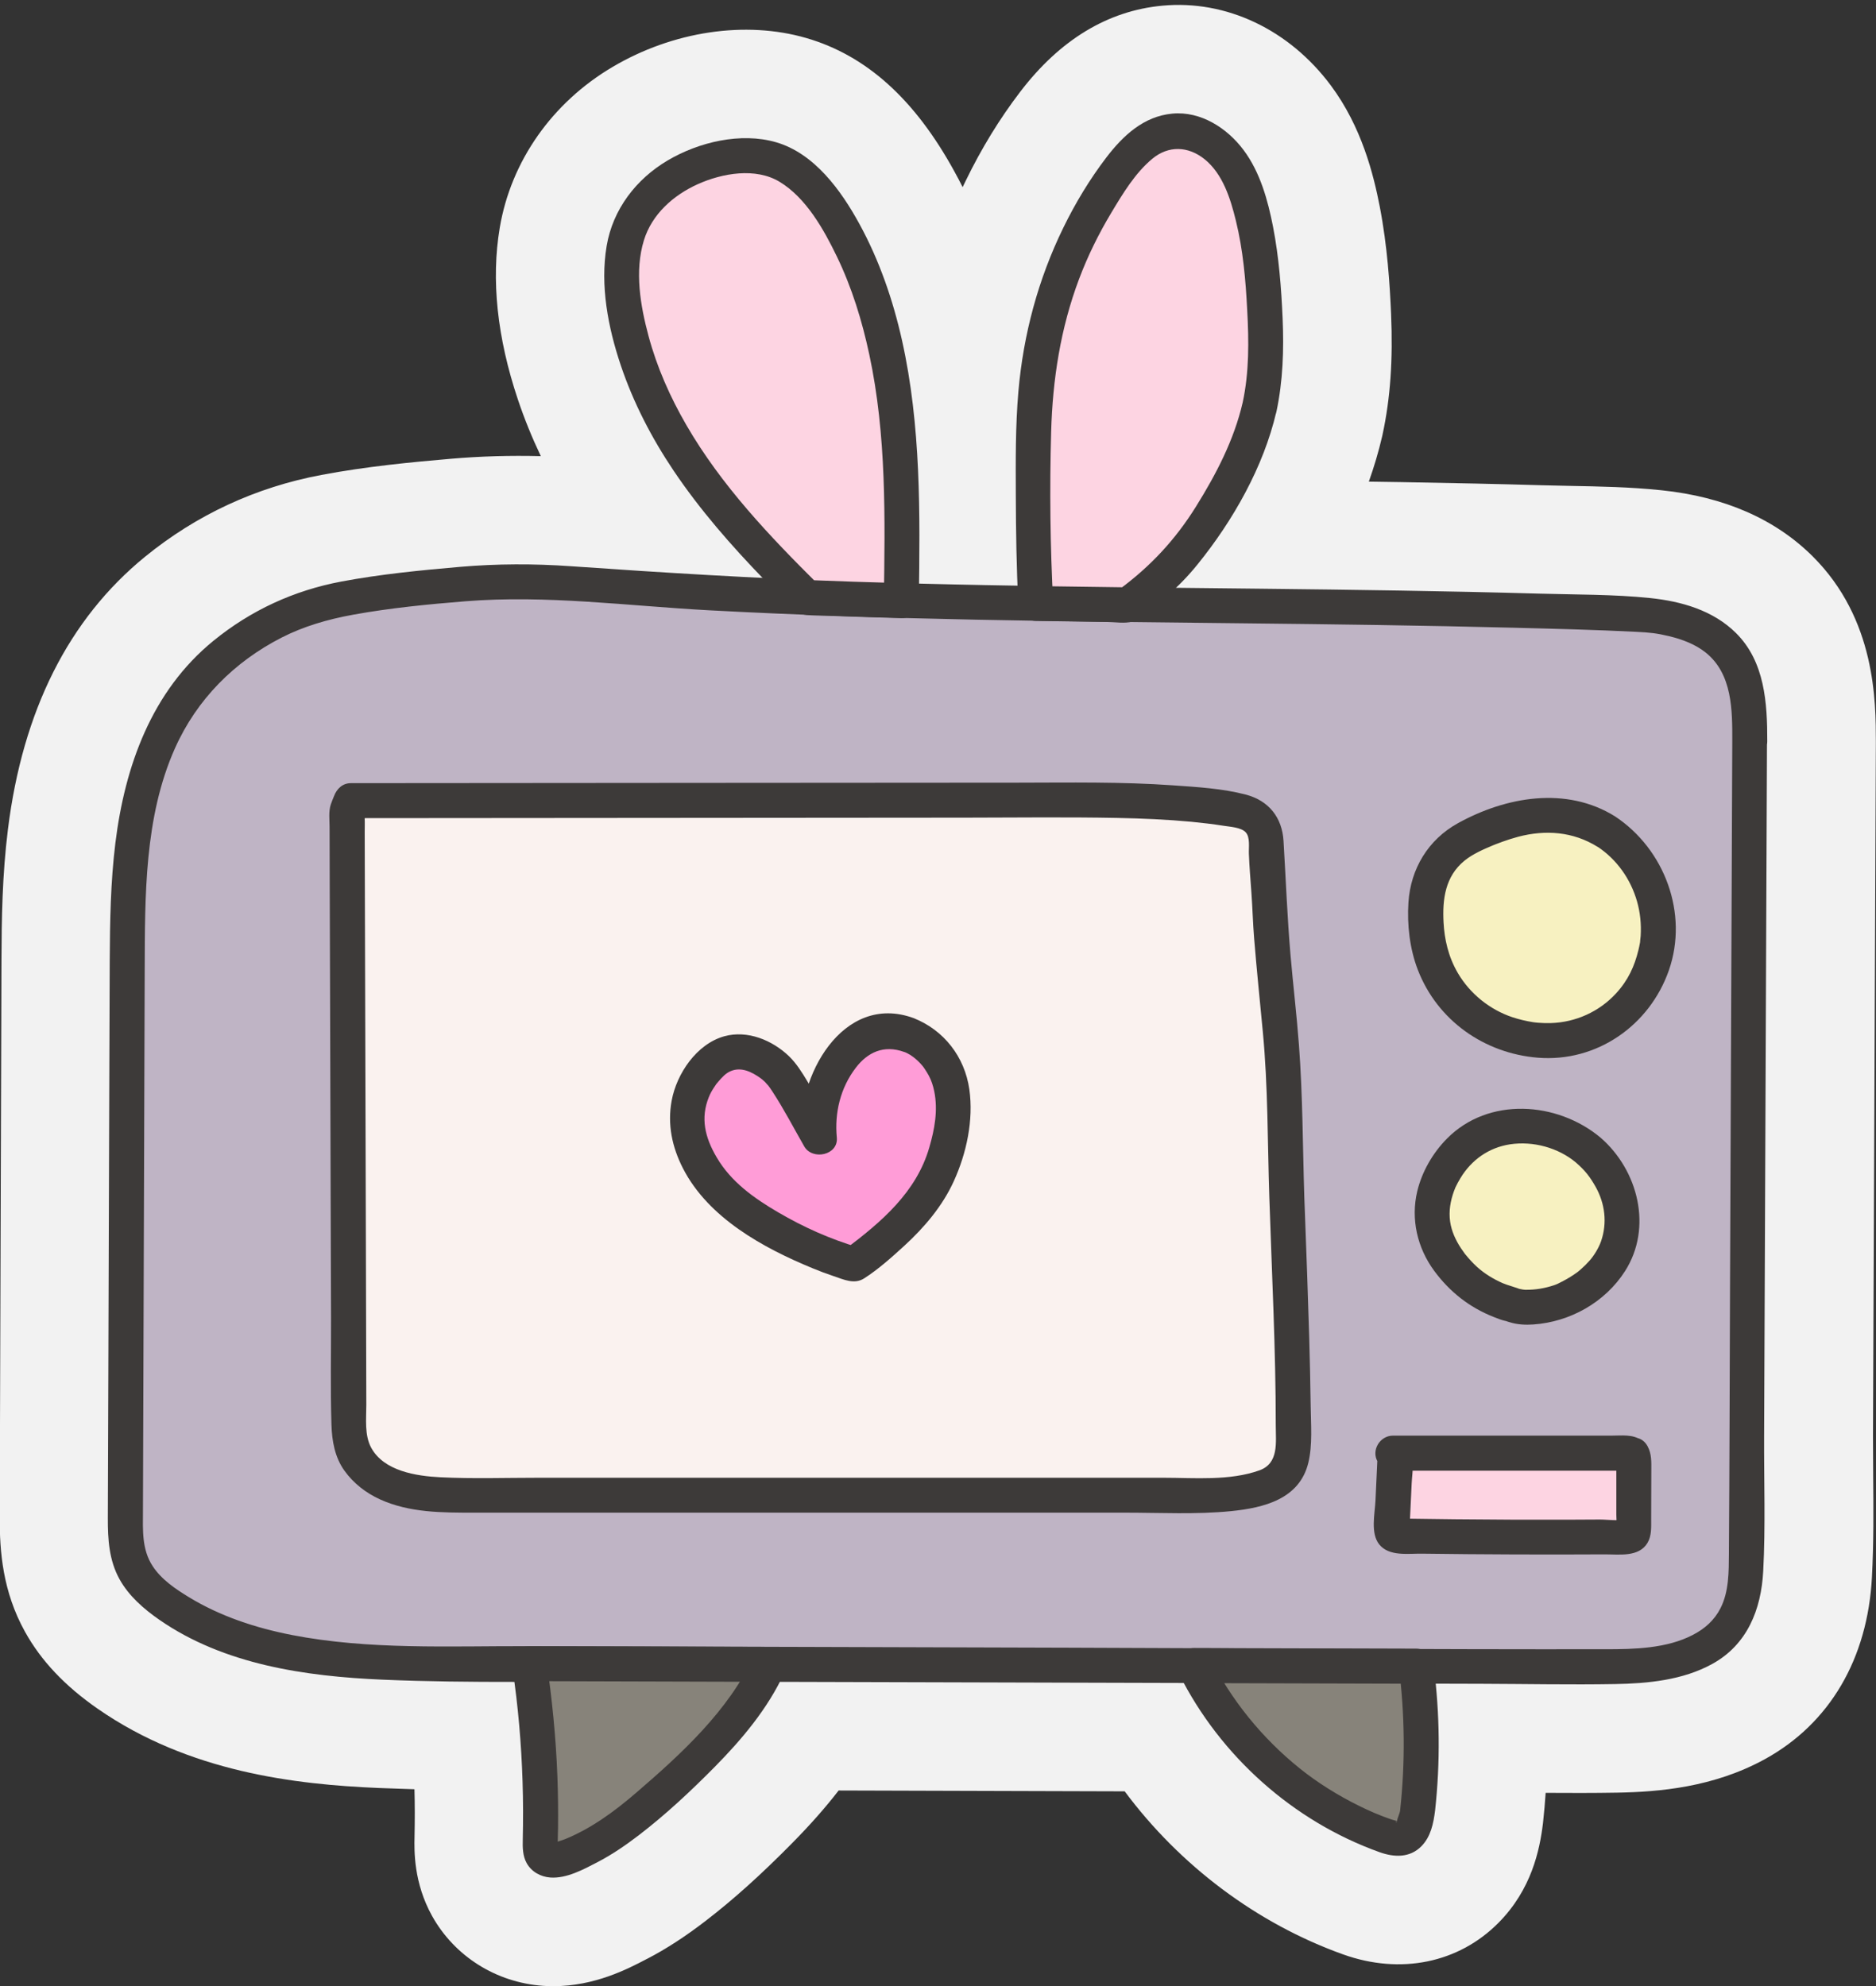 <?xml version="1.0" encoding="UTF-8"?><svg xmlns="http://www.w3.org/2000/svg" xmlns:xlink="http://www.w3.org/1999/xlink" height="283.9" preserveAspectRatio="xMidYMid meet" version="1.0" viewBox="116.0 107.7 268.1 283.9" width="268.1" zoomAndPan="magnify"><rect x="116.0" y="107.7" width="268.1" height="283.9" fill="#333333" stroke="none"/><g><g id="change1_1"><path d="M375.02,187.19c-5.36-5.32-12.63-8.49-21.61-9.42c-4.52-0.47-8.83-0.54-13-0.62c-1.34-0.02-2.67-0.05-4-0.09 c-6.11-0.18-12.69-0.32-20.11-0.45c-1.56-0.03-3.12-0.05-4.68-0.07c0.74-2.08,1.39-4.25,1.91-6.49l0.05-0.23 c1.12-5.19,1.5-10.68,1.22-17.27c-0.18-4.14-0.52-9.63-1.62-15.33c-0.89-4.59-2.58-11.39-7-17.32 c-5.95-7.98-14.94-12.24-24.05-11.39c-7.81,0.72-14.65,4.87-20.33,12.31c-2.93,3.83-5.54,8.09-7.76,12.66 c-0.16,0.32-0.31,0.65-0.47,0.97c-0.37-0.75-0.76-1.49-1.16-2.21c-5.67-10.37-12.61-16.62-21.2-19.11 c-8.68-2.51-19.03-0.97-27.67,4.14c-8.64,5.1-14.52,13.48-16.12,22.98c-1.25,7.43-0.38,15.7,2.6,24.58c0.91,2.71,2,5.4,3.27,8.07 c-4.34-0.11-8.64,0.01-12.82,0.37c-5.57,0.48-12.05,1.09-18.52,2.31c-9.38,1.76-17.87,5.7-25.24,11.71 c-10.89,8.89-17.48,22-19.58,38.98c-0.81,6.5-0.9,12.8-0.92,18.69c-0.02,4.35-0.03,8.71-0.04,13.06l-0.17,53.13 c-0.02,4.49-0.03,8.98-0.04,13.46c-0.01,4.83,0.41,10.55,3.61,16.32c2.3,4.15,5.7,7.75,10.41,11.02 c13.07,9.07,28.29,10.81,40.09,11.31c1.73,0.07,3.46,0.13,5.16,0.18c0.06,2.17,0.06,4.41,0.01,6.84c-0.04,1.94-0.14,6.49,2.5,11.26 c3.22,5.78,9.14,9.52,15.86,10c0.5,0.04,0.99,0.05,1.48,0.05c5.9,0,10.62-2.46,13.24-3.83l0.2-0.1c2.7-1.4,5.4-3.16,8.28-5.37 c3.97-3.05,7.9-6.58,12.37-11.11c2.57-2.6,4.77-5.09,6.68-7.56l40.88,0.12c7.89,10.61,18.88,18.89,31.22,23.31 c8.19,2.93,16.5,1.24,22.21-4.53c4.71-4.76,5.87-10.36,6.34-14.16l0.02-0.19c0.15-1.4,0.28-2.81,0.37-4.21 c3.36,0.02,6.79,0.03,10.23-0.03c5.97-0.11,13.76-0.75,21.12-4.8c9.24-5.09,14.67-14.33,15.28-26.02c0.26-4.9,0.22-9.67,0.18-14.29 c-0.02-1.97-0.03-3.93-0.03-5.89l0.41-99.19v-0.03C384.07,208.03,384.1,196.21,375.02,187.19z" fill="#f2f2f2"/></g><g><g><g id="change2_1"><path d="M366.06,213.67c-0.16,38.55-0.32,77.1-0.48,115.64c-0.01,3.38-0.07,6.93-1.74,9.88 c-3.44,6.06-11.75,6.77-18.72,6.75c-8.91-0.02-17.81-0.05-26.72-0.08c-10.57-0.02-21.14-0.06-31.71-0.09 c-20.25-0.06-40.51-0.11-60.77-0.17c-11.42-0.04-22.84-0.06-34.26-0.1c-3.5-0.01-6.98-0.02-10.48-0.03 c-13.96-0.04-28.8-0.33-40.48-7.97c-2.57-1.68-5.02-3.83-6.06-6.71c-0.7-1.95-0.7-4.07-0.7-6.14 c0.09-26.26,0.17-52.52,0.26-78.78c0.04-12.94,0.32-26.71,7.42-37.52c5.05-7.7,12.9-11.4,13.44-11.68 c4.28-2.23,8.66-3.44,17.38-4.44c10.6-1.22,15.9-1.83,26.58-0.98c10.74,0.85,21.48,1.44,32.24,1.86 c4.51,0.18,9.03,0.33,13.54,0.45c6.41,0.17,12.82,0.3,19.23,0.41c4.37,0.06,8.75,0.13,13.13,0.18 c23.92,0.29,47.85,0.4,71.74,1.36c2.78,0.11,10.31,0.33,14.36,5.5C365.97,204.48,366.07,209.26,366.06,213.67z" fill="#bfb4c5"/></g><g id="change3_2"><path d="M363.56,213.67c-0.11,25.84-0.21,51.67-0.32,77.51c-0.05,12.85-0.07,25.7-0.16,38.56 c-0.02,2.6,0.01,5.44-1.2,7.82c-0.87,1.72-2.25,2.94-3.95,3.82c-3.74,1.95-8.35,2.05-12.48,2.05 c-25.57,0.03-51.13-0.14-76.7-0.22c-25.78-0.07-51.57-0.16-77.35-0.22c-11.18-0.03-22.69,0.55-33.72-1.6 c-5.15-1.01-10.18-2.66-14.68-5.4c-1.92-1.17-3.94-2.53-5.19-4.45c-1.56-2.39-1.39-5.16-1.38-7.9 c0.08-25.76,0.17-51.52,0.25-77.29c0.04-10.55-0.07-21.85,4.32-31.69c3.12-7,8.49-12.38,15.27-15.84 c3.07-1.57,6.51-2.59,10.2-3.26c5.29-0.96,10.71-1.49,16.06-1.92c11.59-0.93,23.23,0.67,34.81,1.29 c25.39,1.37,50.82,1.59,76.25,1.86c12.87,0.14,25.75,0.3,38.62,0.63c5.88,0.15,11.77,0.29,17.65,0.59 c1.82,0.09,2.88,0.19,4.63,0.61c1.87,0.45,3.75,1.14,5.27,2.35C363.59,204.04,363.57,209.22,363.56,213.67 c-0.01,3.22,4.99,3.22,5,0c0.01-5.48-0.34-11.39-4.47-15.49c-3.27-3.25-7.82-4.54-12.28-5c-5.24-0.54-10.59-0.48-15.86-0.63 c-6.64-0.19-13.28-0.33-19.93-0.44c-26.32-0.44-52.66-0.4-78.97-1.3c-13.18-0.45-26.33-1.26-39.49-2.18 c-5.27-0.37-10.52-0.36-15.78,0.09c-5.67,0.49-11.4,1.05-16.99,2.1c-6.8,1.28-12.94,4.11-18.3,8.48 c-8.82,7.2-12.64,17.88-14,28.88c-0.69,5.59-0.78,11.23-0.81,16.85c-0.03,6.59-0.04,13.19-0.07,19.78 c-0.04,13.3-0.09,26.59-0.13,39.89c-0.02,6.65-0.05,13.3-0.07,19.94c-0.01,3.04,0.16,6.06,1.67,8.78 c1.33,2.4,3.46,4.25,5.69,5.8c9.26,6.42,20.91,8.09,31.91,8.56c12.58,0.54,25.23,0.23,37.83,0.26 c13.26,0.04,26.53,0.08,39.79,0.11c26.49,0.08,52.98,0.14,79.46,0.22c6.34,0.02,12.69,0.15,19.03,0.04 c4.71-0.08,9.71-0.56,13.91-2.88c5-2.75,6.99-7.77,7.28-13.25c0.34-6.45,0.1-12.97,0.13-19.43c0.11-26.58,0.22-53.17,0.33-79.75 c0.03-6.48,0.05-12.96,0.08-19.44C368.57,210.45,363.57,210.45,363.56,213.67z" fill="#3d3a39"/></g></g><g><g id="change4_1"><path d="M299.9,278.84c-0.06-1.78-0.1-3.94-0.3-10.34c-0.26-8.28-0.34-9.71-0.44-11.07 c-0.27-3.67-0.42-3.9-0.99-10.41c-0.38-4.37-0.57-6.56-0.6-7.57c-0.1-3.72-0.6-7.43-0.63-11.16c-0.01-0.69-0.04-1.83-0.75-2.89 c-0.89-1.32-2.62-1.73-4.19-1.99c-8.24-1.35-16.64-1.35-25-1.34c-33.61,0.03-67.23,0.05-100.84,0.08l-0.56,1.45 c0.08,28.81,0.17,57.62,0.25,86.42c0.01,1.75,0.02,3.55,0.69,5.16c0.69,1.65,2.02,2.96,3.55,3.89c3.71,2.27,8.31,2.33,12.66,2.33 c34.17,0,68.34,0,102.51,0.01c3.5,0,7.03,0,10.42-0.87c1.3-0.33,2.62-0.82,3.53-1.8c1.49-1.62,1.57-3.79,1.59-4.76 C300.98,305.3,300.06,283.62,299.9,278.84z" fill="#faf2ef"/></g><g id="change3_6"><path d="M302.4,278.84c-0.23-7.26-0.22-14.56-0.77-21.81c-0.32-4.27-0.83-8.53-1.2-12.8 c-0.47-5.43-0.67-10.88-1-16.32c-0.2-3.38-2.12-5.78-5.41-6.64c-3.33-0.87-6.97-1.08-10.4-1.32 c-7.36-0.52-14.75-0.39-22.12-0.38c-14.98,0.01-29.95,0.02-44.93,0.03c-16.81,0.01-33.61,0.03-50.42,0.04 c-1.19,0-2.01,0.79-2.41,1.84c-0.16,0.4-0.34,0.81-0.47,1.22c-0.32,0.98-0.18,2.12-0.17,3.14c0.01,2.58,0.02,5.16,0.02,7.74 c0.02,5.25,0.03,10.49,0.05,15.74c0.03,10.32,0.06,20.65,0.09,30.97c0.02,5.25,0.03,10.49,0.05,15.74 c0.01,5.1-0.1,10.21,0.06,15.31c0.07,2.32,0.48,4.67,1.87,6.59c1.3,1.8,3.05,3.16,5.07,4.08c4.22,1.92,8.89,1.9,13.43,1.9 c20.65,0,41.3,0,61.96,0c10.37,0,20.74,0,31.1,0c5.02,0,10.14,0.28,15.14-0.22c4.66-0.47,9.77-1.71,11.03-6.9 c0.63-2.59,0.37-5.49,0.34-8.14c-0.04-3.26-0.12-6.52-0.21-9.77c-0.17-5.9-0.39-11.79-0.61-17.68 C302.46,280.41,302.43,279.62,302.4,278.84c-0.11-3.21-5.11-3.22-5,0c0.36,10.86,0.92,21.72,0.92,32.58 c0,2.44,0.47,5.43-2.33,6.44c-4.27,1.53-9.26,1.06-13.71,1.06c-9.95,0-19.91,0-29.86,0c-19.82,0-39.65,0-59.47,0 c-4.66,0-9.36,0.16-14.02-0.07c-3.42-0.17-8.08-0.87-9.89-4.24c-0.97-1.79-0.69-4.13-0.69-6.09c-0.01-2.5-0.01-5-0.02-7.49 c-0.01-5-0.03-9.99-0.04-14.99c-0.06-19.82-0.12-39.63-0.17-59.45c0-0.66,0.03-1.34-0.01-2c0,0.06,0-0.74-0.04-0.44 c-0.02,0.19,0.03-0.09,0.04-0.13c0.11-0.41,0.32-0.82,0.47-1.22c-0.8,0.61-1.61,1.22-2.41,1.84 c29.29-0.02,58.58-0.05,87.86-0.07c7.22-0.01,14.44-0.1,21.66,0.04c3.53,0.07,7.07,0.22,10.58,0.55 c1.53,0.15,3.07,0.33,4.59,0.57c0.88,0.14,2.49,0.22,3.15,0.92c0.68,0.72,0.43,2.18,0.47,3.09c0.07,1.86,0.23,3.72,0.36,5.58 c0.16,2.17,0.21,4.35,0.39,6.52c0.36,4.45,0.82,8.89,1.24,13.33c0.75,7.85,0.67,15.79,0.93,23.67 C297.5,282.05,302.5,282.06,302.4,278.84z" fill="#3d3a39"/></g></g><g><g id="change5_2"><path d="M225.92,345.6c-2.81,6.24-8.03,11.61-13.13,16.4c-4.82,4.51-9.93,9.03-16.14,11.28 c-1.03,0.37-2.35,0.59-3.04-0.25c-0.42-0.52-0.42-1.25-0.4-1.91c0.24-8.56-0.28-17.15-1.55-25.61 C203.08,345.53,214.5,345.56,225.92,345.6z" fill="#87837a"/></g><g id="change3_3"><path d="M223.76,344.34c-3.61,7.84-10.39,14.05-16.83,19.59c-3.05,2.63-6.41,5.11-10.17,6.64 c-0.47,0.19-0.97,0.31-1.43,0.49c-0.37,0.15-0.56-0.13,0.04,0.38c0.59,0.5,0.32,0.29,0.33-0.33c0.01-0.73,0.04-1.45,0.05-2.18 c0.03-2.42,0-4.85-0.09-7.27c-0.21-5.64-0.77-11.25-1.6-16.83c-0.8,1.05-1.61,2.11-2.41,3.16c11.42,0.04,22.84,0.06,34.26,0.1 c3.22,0.01,3.22-4.99,0-5c-11.42-0.04-22.84-0.06-34.26-0.1c-1.78-0.01-2.64,1.59-2.41,3.16c0.8,5.37,1.27,10.8,1.44,16.22 c0.09,2.75,0.09,5.49,0.03,8.24c-0.03,1.15-0.02,2.34,0.55,3.38c0.69,1.25,2,1.97,3.4,2.07c2.3,0.16,4.7-1.14,6.68-2.17 c2.12-1.1,4.09-2.45,5.98-3.9c3.83-2.94,7.4-6.28,10.79-9.71c3.91-3.96,7.6-8.34,9.95-13.43c0.56-1.23,0.35-2.69-0.9-3.42 C226.1,342.81,224.33,343.11,223.76,344.34z" fill="#3d3a39"/></g></g><g><g id="change5_1"><path d="M318.59,366.48c-0.18,1.66-0.74,3.67-2.37,4c-0.68,0.14-1.39-0.08-2.04-0.31 c-11.87-4.16-21.9-13.17-27.5-24.4c10.57,0.03,21.14,0.06,31.71,0.09C319.29,352.7,319.36,359.64,318.59,366.48z" fill="#87837a"/></g><g id="change3_10"><path d="M316.09,366.48c-0.05,0.42-0.37,1.04-0.45,1.51c-0.08,0.47-0.34-0.08,0.17,0.03 c-0.33-0.08-0.64-0.16-0.96-0.26c-1.6-0.54-3.15-1.21-4.66-1.96c-2.98-1.48-5.85-3.25-8.45-5.34 c-5.4-4.35-9.78-9.76-12.89-15.95c-0.72,1.25-1.44,2.51-2.16,3.76c10.57,0.03,21.14,0.06,31.71,0.09 c-0.83-0.83-1.67-1.67-2.5-2.5C316.77,352.71,316.84,359.62,316.09,366.48c-0.15,1.34,1.25,2.5,2.5,2.5 c1.47,0,2.35-1.15,2.5-2.5c0.75-6.86,0.68-13.78-0.19-20.63c-0.17-1.34-1.01-2.5-2.5-2.5c-10.57-0.02-21.14-0.06-31.71-0.09 c-1.99-0.01-2.99,2.1-2.16,3.76c5.88,11.7,16.29,21,28.63,25.42c2.07,0.74,4.31,0.83,5.96-0.84c1.36-1.37,1.74-3.29,1.97-5.13 c0.16-1.34-1.27-2.5-2.5-2.5C317.1,363.98,316.25,365.14,316.09,366.48z" fill="#3d3a39"/></g></g><g><g id="change6_1"><path d="M342.96,272.07c-4.72-4.05-11.94-4.5-16.61-1.35c-3.07,2.07-4.47,5.3-4.68,5.78 c-0.37,0.88-1.1,2.68-1.01,5.05c0.14,3.68,2.18,6.21,3.09,7.34c2.98,3.7,6.92,4.94,8.53,5.34c0,0,1.99,0.96,6.47-0.43 c0.38-0.12,7.71-2.66,8.93-9.84C348.82,277.26,343.6,272.62,342.96,272.07z" fill="#f7f1c1"/></g><g id="change3_1"><path d="M344.73,270.3c-6.19-5.17-16.02-5.86-21.95,0.15c-2.01,2.03-3.57,4.72-4.24,7.52 c-0.95,3.98,0.01,8.1,2.42,11.37c2.22,3.01,5.03,5.23,8.51,6.6c0.53,0.21,1.08,0.43,1.64,0.56c0.56,0.14,0.07,0.08-0.07-0.11 c0.12,0.15,0.53,0.24,0.75,0.31c1.05,0.33,2.24,0.39,3.34,0.31c5.24-0.36,10.25-3.16,13.1-7.62 C352.2,283.18,350.12,274.97,344.73,270.3c-1.02-0.88-2.53-1-3.54,0c-0.9,0.9-1.03,2.65,0,3.54c1.35,1.17,2.04,2.07,2.85,3.51 c1.32,2.36,1.68,5.12,0.77,7.76c-0.35,1-1.04,2.1-1.64,2.77c-0.39,0.44-0.81,0.86-1.25,1.24c-0.19,0.17-0.39,0.34-0.59,0.49 c0.28-0.21-0.28,0.19-0.37,0.25c-0.73,0.5-1.5,0.92-2.3,1.31c-0.13,0.06-0.26,0.11-0.38,0.17c0.18-0.09,0.55-0.18,0.19-0.08 c-0.13,0.04-0.25,0.09-0.38,0.14c-1.35,0.45-2.72,0.68-4.14,0.65c-0.28-0.01-0.59-0.08-0.12,0.01c-0.16-0.03-0.32-0.07-0.48-0.1 c-0.52-0.09-0.24-0.07,0.19,0.12c-0.84-0.36-2.18-0.7-2.78-0.97c-1.33-0.58-2.61-1.36-3.68-2.33c-0.58-0.53-1.11-1.11-1.61-1.72 c-0.36-0.43,0.12,0.18-0.18-0.23c-0.18-0.24-0.35-0.49-0.52-0.74c-0.75-1.15-1.33-2.4-1.53-3.77c-0.22-1.5,0.04-2.97,0.55-4.38 c0.1-0.29,0.36-0.85,0.08-0.23c0.05-0.11,0.09-0.21,0.14-0.32c0.22-0.45,0.45-0.89,0.71-1.31c1.58-2.61,4.06-4.36,7.09-4.82 c3.27-0.49,6.85,0.47,9.39,2.59c1.04,0.87,2.52,1.01,3.54,0C345.62,272.95,345.77,271.17,344.73,270.3z" fill="#3d3a39"/></g></g><g><g id="change6_2"><path d="M345.55,226.55c-7.14-4.6-14.88-1.29-17.71-0.08c-1.9,0.81-4.54,1.99-6.35,4.8 c-1.95,3.03-1.79,6.19-1.68,8.29c0.09,1.81,0.42,6.86,4.43,11.26c3.96,4.35,8.92,5.22,10.35,5.42c1.32,0.21,6.2,0.82,11-2.18 c6.05-3.79,7.1-10.27,7.25-11.32C353.72,236.57,350.95,230.03,345.55,226.55z" fill="#f7f1c1"/></g><g id="change3_4"><path d="M346.81,224.39c-6.98-4.35-15.6-2.82-22.47,0.98c-4.24,2.35-6.74,6.5-7.06,11.31 c-0.21,3.2,0.19,6.67,1.35,9.66c2.8,7.23,9.5,11.92,17.14,12.54c8.44,0.68,15.98-4.62,18.73-12.49 C357.33,238.27,353.89,229.08,346.81,224.39c-2.69-1.78-5.2,2.55-2.52,4.32c2.77,1.83,4.75,4.64,5.66,7.83 c0.46,1.62,0.62,3.25,0.52,4.93c-0.01,0.17-0.15,1.29-0.05,0.67c-0.02,0.1-0.03,0.21-0.05,0.31c-0.07,0.35-0.13,0.7-0.22,1.04 c-0.57,2.34-1.47,4.32-3.22,6.22c-2.4,2.6-5.75,4.11-9.28,4.22c-0.62,0.02-1.25,0-1.87-0.05c-0.11-0.01-0.86-0.09-0.43-0.04 c0.41,0.05-0.18-0.03-0.27-0.04c-1-0.16-1.98-0.39-2.95-0.71c-3.2-1.07-6.03-3.33-7.77-6.28c-1.41-2.4-1.93-4.9-2.06-7.24 c-0.18-3.34,0.23-6.61,3-8.86c1.21-0.98,2.7-1.61,4.12-2.21c-0.51,0.21,0.2-0.08,0.38-0.15c0.31-0.12,0.62-0.24,0.94-0.35 c0.73-0.26,1.47-0.5,2.22-0.7c3.91-1.03,7.84-0.74,11.32,1.42C347.02,230.41,349.54,226.09,346.81,224.39z" fill="#3d3a39"/></g></g><g><g id="change7_1"><path d="M349.28,315.69c-0.23-0.27-0.63-0.29-0.98-0.29c-11.08,0-22.16,0-33.24,0l0.3,0.5 c-0.16,3.39-0.31,6.78-0.47,10.17c-0.01,0.3-0.02,0.64,0.18,0.87c0.22,0.25,0.6,0.28,0.93,0.28c10.76,0.17,21.52,0.21,32.28,0.12 c0.27,0,0.56-0.01,0.78-0.17c0.34-0.25,0.38-0.74,0.38-1.16c0.01-3.17,0.01-6.34,0.02-9.51 C349.48,316.22,349.47,315.91,349.28,315.69z" fill="#fdd4e2"/></g><g id="change3_5"><path d="M350.54,313.53c-1.21-0.85-2.82-0.63-4.22-0.63c-1.49,0-2.98,0-4.47,0c-2.98,0-5.95,0-8.93,0 c-5.95,0-11.91,0-17.86,0c-1.87,0-3.15,2.13-2.16,3.76c0.1,0.17,0.2,0.34,0.3,0.5c-0.11-0.42-0.23-0.84-0.34-1.26 c-0.1,2.1-0.19,4.2-0.29,6.29c-0.09,1.88-0.74,4.67,0.54,6.26c1.41,1.75,4.13,1.29,6.13,1.32c2.15,0.03,4.3,0.05,6.46,0.07 c4.39,0.04,8.77,0.05,13.16,0.05c2.15,0,4.3-0.01,6.46-0.02c2.06-0.01,4.9,0.44,6.13-1.65c0.6-1.02,0.52-2.25,0.52-3.39 c0-1.19,0-2.38,0.01-3.57c0-1.11,0-2.22,0.01-3.33c0-1.24,0.07-2.39-0.53-3.51c-1.54-2.83-5.85-0.31-4.32,2.52 c-0.12-0.53-0.17-0.59-0.15-0.2c0,0.24,0,0.48,0,0.71c0,0.48,0,0.95,0,1.43c0,0.87,0,1.74,0,2.62s0,1.74,0,2.62 c0,0.7,0.14,1.59-0.09,2.17c0.21-0.37,0.43-0.74,0.64-1.1c-0.07,0.08-0.14,0.15-0.2,0.23c0.37-0.21,0.74-0.43,1.1-0.64 c-1.02,0.39-2.74,0.1-3.84,0.11c-1.32,0.01-2.65,0.01-3.97,0.02c-2.81,0.01-5.63,0.01-8.44,0c-2.73-0.01-5.46-0.03-8.19-0.06 c-1.32-0.01-2.65-0.03-3.97-0.05c-0.74-0.01-1.49-0.02-2.23-0.03c-0.33,0-0.66-0.01-0.99-0.02c-0.17,0-0.33-0.01-0.5-0.01 c-0.36-0.02-0.33,0,0.08,0.05c0.3,0.3,0.6,0.6,0.9,0.9c0.16,0.55,0.22,0.52,0.18-0.09c0.01-0.32,0.03-0.65,0.04-0.97 c0.02-0.48,0.04-0.97,0.07-1.45c0.05-1.13,0.1-2.26,0.16-3.39c0.09-1.89,0.55-3.96-0.47-5.64c-0.72,1.25-1.44,2.51-2.16,3.76 c5.62,0,11.25,0,16.87,0c2.73,0,5.46,0,8.19,0c1.41,0,2.81,0,4.22,0c0.74,0,1.49,0,2.23,0c0.33,0,0.66,0,0.99,0 c0.17,0,0.33,0,0.5,0c0.34,0.02,0.33,0-0.04-0.05c1.11,0.77,2.78,0.2,3.42-0.9C352.17,315.7,351.65,314.31,350.54,313.53z" fill="#3d3a39"/></g></g><g><g id="change7_2"><path d="M244.8,193.55c-4.51-0.12-9.03-0.27-13.54-0.45c-5.38-5.33-10.64-10.81-15.11-16.92 c-5.46-7.48-9.73-16.04-11-25.22c-0.5-3.62-0.5-7.42,0.89-10.81c2.35-5.71,8.43-9.29,14.56-10.01c2.16-0.26,4.41-0.2,6.44,0.59 c2.14,0.83,3.9,2.4,5.41,4.13c2.29,2.63,4.08,5.66,5.55,8.82c4.51,9.64,6.18,20.38,6.67,31.02 C244.98,180.97,244.89,187.25,244.8,193.55z" fill="#fdd4e2"/></g><g id="change3_9"><path d="M244.8,191.05c-4.52-0.12-9.03-0.27-13.54-0.45c0.59,0.24,1.18,0.49,1.77,0.73 c-7.04-6.98-13.94-14.24-18.94-22.87c-2.32-4.01-4.21-8.26-5.41-12.74c-1.17-4.35-2.01-9.27-0.66-13.67 c1.15-3.74,4.22-6.46,7.71-8.03c3.49-1.57,8.26-2.41,11.69-0.33c3.79,2.3,6.3,6.79,8.17,10.66c2.15,4.44,3.61,9.2,4.64,14.01 c2.48,11.55,2.25,23.45,2.08,35.19c-0.05,3.22,4.95,3.22,5,0c0.18-12.43,0.32-24.99-2.4-37.19c-1.29-5.77-3.25-11.47-6.1-16.67 c-2.61-4.77-6.42-10.07-11.91-11.66c-5.04-1.46-11.05-0.02-15.48,2.6c-4.51,2.66-7.84,7-8.72,12.21 c-0.96,5.67,0.2,11.67,2.01,17.06c1.8,5.35,4.42,10.41,7.56,15.08c3.78,5.62,8.27,10.74,12.97,15.6 c1.18,1.22,2.38,2.43,3.59,3.63c0.73,0.73,1.36,1.29,2.43,1.39c0.96,0.09,1.94,0.08,2.9,0.11c3.55,0.13,7.09,0.24,10.64,0.34 C248.01,196.14,248.01,191.13,244.8,191.05z" fill="#3d3a39"/></g></g><g><g id="change7_3"><path d="M296,165.9c-1.06,4.76-3.23,9.19-5.68,13.4c-2.22,3.8-4.69,7.48-7.87,10.51c-1.64,1.58-3.45,2.97-5.3,4.32 c-4.38-0.05-8.76-0.11-13.13-0.18c-0.31-5.61-0.35-11.25-0.37-16.87c-0.01-5.76-0.01-11.54,0.81-17.24 c1.43-9.98,5.35-19.6,11.32-27.73c1.84-2.5,4.11-5.01,7.16-5.58c2.86-0.54,5.83,0.83,7.82,2.95c1.98,2.12,3.11,4.91,3.9,7.71 c1.31,4.66,1.77,9.51,2.04,14.34C296.99,156.33,297.05,161.2,296,165.9z" fill="#fdd4e2"/></g><g id="change3_7"><path d="M293.59,165.24c-1.24,5.36-3.79,10.24-6.68,14.88c-2.95,4.73-6.52,8.57-11.02,11.87 c0.42-0.11,0.84-0.23,1.26-0.34c-4.38-0.05-8.75-0.11-13.13-0.18c0.83,0.83,1.67,1.67,2.5,2.5c-0.44-8.16-0.53-16.39-0.3-24.55 c0.21-7.5,1.34-14.8,3.99-21.84c1.24-3.3,2.81-6.48,4.63-9.51c1.62-2.7,3.39-5.65,5.84-7.68c2.31-1.92,5.13-1.81,7.46,0.06 c2.62,2.11,3.71,5.65,4.48,8.79c1.03,4.19,1.4,8.5,1.62,12.8C294.48,156.43,294.53,160.89,293.59,165.24 c-0.67,3.14,4.14,4.48,4.82,1.33c0.94-4.4,1.08-8.88,0.89-13.36c-0.19-4.36-0.53-8.75-1.36-13.05c-0.74-3.82-1.85-7.84-4.21-11 c-2.34-3.14-6.12-5.6-10.19-5.22c-4.1,0.38-7.05,3.15-9.44,6.28c-2.38,3.12-4.43,6.52-6.15,10.05 c-3.59,7.36-5.7,15.23-6.41,23.38c-0.43,4.96-0.39,9.95-0.37,14.92c0.02,5.13,0.09,10.26,0.36,15.38 c0.07,1.36,1.09,2.48,2.5,2.5c2.27,0.03,4.54,0.07,6.8,0.1c1.13,0.02,2.27,0.03,3.4,0.05c1.13,0.01,2.49,0.25,3.58-0.05 c0.99-0.27,1.88-1.2,2.68-1.82c0.81-0.62,1.6-1.25,2.37-1.92c1.57-1.36,3-2.85,4.3-4.46c5.05-6.24,9.42-13.92,11.24-21.79 C299.14,163.43,294.32,162.1,293.59,165.24z" fill="#3d3a39"/></g></g><g><g><g id="change8_1"><path d="M245.87,255.62c-0.54-0.2-1.98-0.71-3.81-0.47c-2.23,0.29-3.76,1.44-4.45,2.14 c-3.34,3.36-5.05,8.27-4.54,12.98c-1.05-1.84-2.1-3.69-3.15-5.53c-2.06-3.62-2.85-4.28-3.62-4.86 c-0.77-0.58-3.05-2.29-5.78-1.73c-2.17,0.44-3.43,2.08-4.2,3.08c-2.09,2.72-2.12,5.71-2.11,6.56c0.01,0.99,0.15,3.03,1.66,5.88 c2.74,5.17,7.29,7.86,11.2,10.1c2.51,1.44,6.2,3.26,10.98,4.64c3.12-2.34,6.18-4.8,8.69-7.79c1.77-2.11,4.13-5.54,5.01-10.53 c0.42-2.37,1.23-6.99-1.4-10.82C249.86,258.53,248.47,256.57,245.87,255.62z" fill="#ff9cd7"/></g><g id="change3_8"><path d="M246.54,253.21c-10.14-3.67-16.79,8.52-15.96,17.06c1.55-0.42,3.11-0.84,4.66-1.26 c-1.27-2.24-2.51-4.51-3.83-6.71c-0.76-1.26-1.58-2.59-2.64-3.62c-2.4-2.31-5.96-3.78-9.27-2.86c-3.94,1.1-6.8,5.34-7.51,9.19 c-0.63,3.39,0.05,6.64,1.62,9.7c3.63,7.07,11.44,11.35,18.53,14.27c0.99,0.41,2,0.79,3.02,1.13c1.43,0.48,2.94,1.21,4.34,0.31 c2.03-1.3,3.96-3.03,5.74-4.66c2.85-2.61,5.45-5.67,7.06-9.21c1.83-4.01,2.85-8.75,2.23-13.15 C253.86,258.75,250.9,254.93,246.54,253.21c-1.26-0.5-2.75,0.54-3.08,1.75c-0.39,1.42,0.49,2.58,1.75,3.08 c1.14,0.45,2.08,1.31,2.83,2.26c-0.32-0.4,0.01,0.02,0.07,0.12c0.22,0.34,0.44,0.67,0.63,1.03c0.37,0.69,0.61,1.45,0.77,2.22 c0.56,2.74,0.05,5.45-0.71,8.06c-1.85,6.38-6.81,10.61-12.02,14.53c0.64-0.08,1.28-0.17,1.93-0.25 c-4.07-1.2-7.86-2.9-11.52-5.04c-3.43-2.01-6.71-4.33-8.76-7.83c-1.72-2.92-2.33-5.65-1.13-8.63c0.2-0.51,0.48-0.99,0.78-1.44 c0.36-0.54,0.25-0.39,0.55-0.74c0.52-0.6,1.05-1.22,1.79-1.53c1.52-0.65,3.03,0.12,4.26,1c0.32,0.22,0.56,0.53,0.14,0.09 c0.16,0.16,0.35,0.3,0.51,0.46c0.1,0.1,0.65,0.75,0.36,0.37c0.26,0.33,0.49,0.68,0.72,1.03c1.64,2.51,3.03,5.2,4.52,7.8 c1.16,2.04,4.9,1.28,4.66-1.26c-0.34-3.55,0.52-7.11,2.71-9.97c1.68-2.2,3.99-3.32,6.92-2.26c1.27,0.46,2.74-0.52,3.08-1.75 C248.67,254.89,247.81,253.67,246.54,253.21z" fill="#3d3a39"/></g></g></g></g></g></svg>
